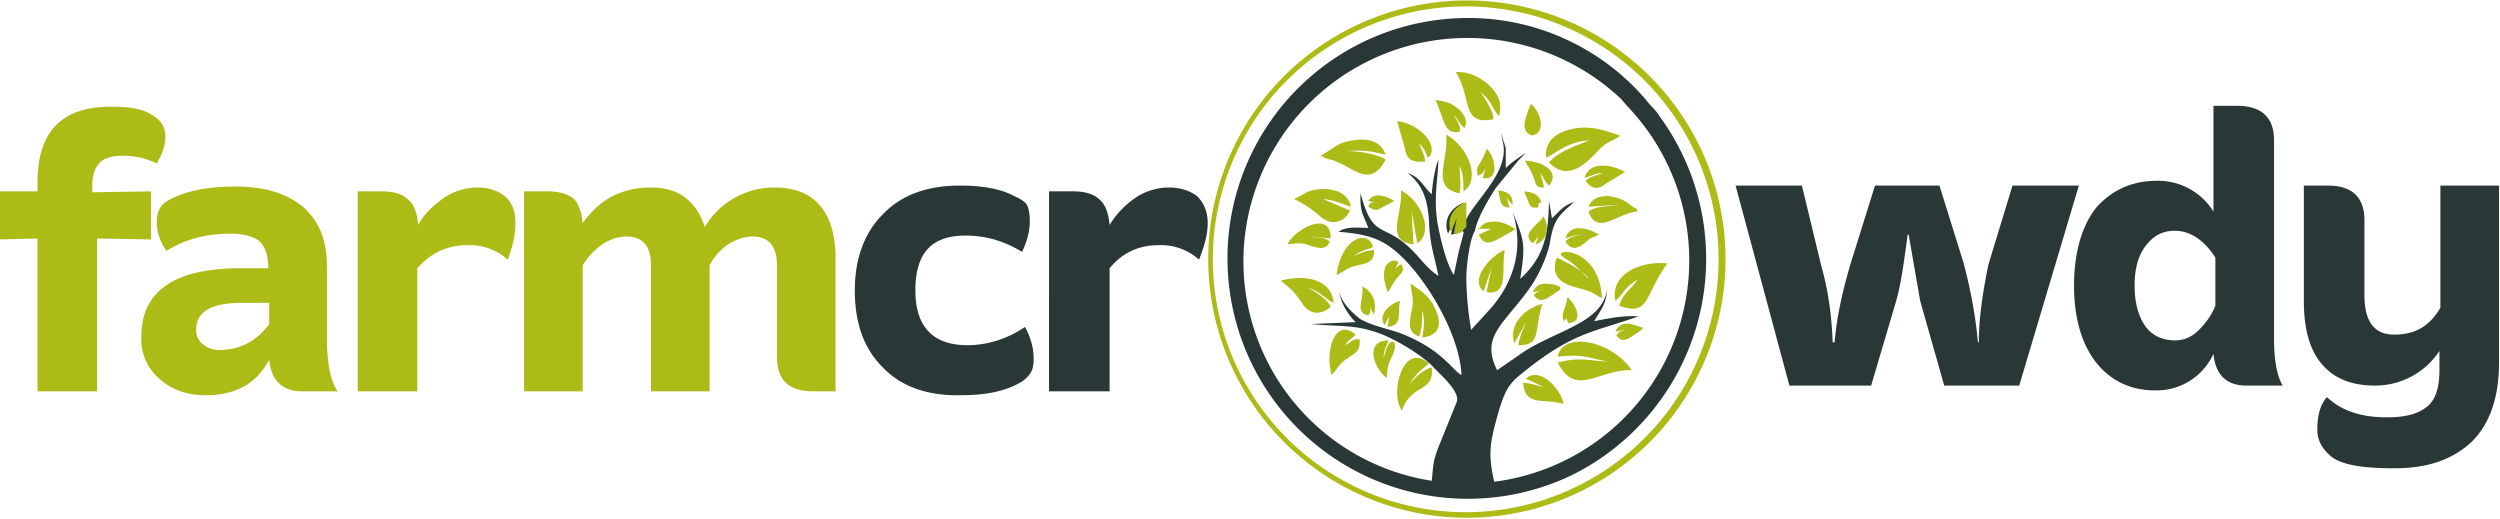 <?xml version="1.0" encoding="UTF-8"?> <svg xmlns="http://www.w3.org/2000/svg" width="2600" height="540" fill="none"><path fill-rule="evenodd" clip-rule="evenodd" d="M1497 2a269 269 0 0 0-145 473A269 269 0 1 0 1497 2zm1 6a263 263 0 0 1 56 523 263 263 0 1 1-56-523z" fill="#ACBB16"></path><path fill-rule="evenodd" clip-rule="evenodd" d="M1515 19a250 250 0 1 0 120 475 251 251 0 0 0 91-373c-4-7-9-10-14-17a243 243 0 0 0-197-85zm6 221c1 2 1-1 1 3l-5 19-5 24c-8-12-14-38-17-54-4-27 0-41 1-66-4 10-6 24-7 36-10-9-11-17-25-22 14 11 20 24 22 47 1 28 5 36 10 60-9-6-14-12-21-20-35-40-46-13-60-66-1 20 3 22 8 36-11 0-22-2-31 4 23 2 39 5 54 16 32 23 72 88 74 133-10-5-20-27-65-44-15-5-27-7-40-14-7-5-22-19-22-30 0 13 12 29 17 33l-47 2c32 3 47 0 75 11 19 8 41 22 52 33 7 8 29 26 25 37l-19 47c-6 16-5 17-7 35a231 231 0 0 1-195-248 233 233 0 0 1 392-149l6 7a232 232 0 0 1-138 391c-7-30-4-42 4-71 9-31 14-33 34-49 47-36 67-36 112-52-17-1-30 2-46 5 8-14 12-16 14-36-4 37-47 43-86 67l-29 20c-18-36 8-48 35-87 7-10 17-30 20-46 4-25 10-28 25-42-12 4-16 11-23 17l-3-18c-1 29-2 56-30 81 6-37 4-40-8-70 12 37 2 72-22 100l-21 23c-3-17-5-37-5-55 0-9 3-39 9-48 2-13 16-36 22-45l23-28 8-8c-5 3-18 12-21 16v-21l-5-16c2 11 5 17 1 31-8 26-39 52-40 68v-26c-11 4-22 16-16 32l6-14-3 15c9-2 8-1 12-4z" fill="#293737"></path><path fill-rule="evenodd" clip-rule="evenodd" d="M1608 164c11-5 23-17 45-18-15 6-33 12-42 23 24 25 47-10 56-17 6-5 12-6 18-11-15-5-31-11-49-7-16 3-30 12-28 30zM1620 371c27-3 30 1 52 5-22-1-27-5-52 1 19 37 42 7 77 8-21-31-72-41-77-14zM1373 162l3 1 1 1 6 2c4 0 6 2 9 3 17 7 34 26 49-3-9-6-29-9-41-9 19-1 25 0 41 4-4-13-17-18-34-15-17 2-23 11-34 16zM1680 313c9-8 10-15 23-22-5 8-16 15-19 27 32 11 25-9 50-44-27-3-60 11-54 39zM1553 124c1-8-10-23-13-28 10 8 11 14 16 21l3 4c4-16-2-24-11-33-8-7-20-14-34-13 17 26 5 56 39 49zM1623 265c10 9 6 1 29 25-2-6-23-18-33-22-10 28 20 30 31 34 7 2 11 6 16 8-2-47-42-53-43-45zM1518 201c2-10 0-19 0-28l1 2c2 5 3 10 3 24 18-11 6-46-18-59 3 27-17 55 14 61zM1346 207c15 8 16 9 27 18 11 10 25 7 31-6l-28-12c12 1 19 5 29 8-4-19-27-21-44-16l-15 8zM1332 292c11 9 12 9 22 23 6 10 17 15 30 4-3-7-17-17-25-20 13 3 19 12 28 16-2-25-31-30-55-23zM1458 427c10-29 34-18 31-45-10 3-21 13-24 21 5-14 16-20 21-25-27-24-41 32-28 49zM1476 350c3-11 3-14 3-27 3 8 2 19 0 28 19-2 21-15 13-31-5-12-16-19-25-25 1 12 4 15 1 29s-3 22 8 26zM1470 254l-2-35 6 34c16-10 7-42-17-55 2 25-17 53 13 56zM1652 215l31-2c-11 2-23 1-31 7 9 26 31 1 51 0-2-5 0-2-5-5l-5-4c-14-9-35-11-41 4zM1482 168c0-7-4-12-6-19l5 6 4 9s3-1 4-7c1-13-17-29-36-31l8 28c2 12 7 15 21 14zM1385 390c7-8 8-12 16-17 8-6 14-7 13-20-7-1-9 3-15 6 4-6 7-7 11-11-23-19-32 20-25 42zM1390 286c9-4 11-8 22-10 11-3 17-3 17-16-11 1-12 3-21 6 9-6 10-5 20-9-5-19-33-10-38 29zM1575 357l12-22c-3 8-6 13-8 24 24 0 16-13 25-43-16 4-36 20-29 41zM1543 303l8-24-5 25c24 3 15-24 19-44-12 4-38 30-22 43zM1587 394l2 1 3 1 14 7c-8-2-11-4-22-5 2 25 20 16 42 22-2-10-8-17-13-22s-18-13-26-4zM1339 254c11-1 15-2 25 2 10 3 16 3 19-5-7-5-12-3-20-5l21 2c0-30-37-10-45 6zM1518 137c2-5-3-11-6-18 3 4 7 11 11 14 5-8-3-18-8-21-6-5-13-7-22-8 10 23 9 36 25 33zM1648 185c8-2 11-5 19-5-6 2-14 4-18 8 5 7 12 11 21 3l20-12c-11-7-37-13-42 6zM1442 393c1-8 1-12 4-19 10-18 2-25-4-12l-3 10c0-9 3-11 5-18-24 0-17 27-2 39zM1537 238h14l-13 6c7 16 18 5 34-3l4-3c-6-3-17-11-31-6l-5 3v1l-1 1-2 1zM1628 248c6-2 11-4 18-4-7 1-13 2-18 7 9 15 20 1 26-3l9-4c-10-6-30-13-35 4zM1521 240l4-4v-26c-11 4-22 16-16 31l6-14-3 16c6-1 5 0 9-3zM1606 195l-4-15 2 3 4 7 3 3c12-15-7-25-25-26l2 4c13 20 5 24 18 24zM1594 141l2-1c10-3 8-22-4-32-7 18-11 29 2 33zM1443 304c5-5 3-7 11-16 2-3 5-4 5-9-2-7-3-3-8 0 3-5 6-7-1-8-4 0-7 3-9 6-4 10 0 19 2 27zM1537 183l5-3 3-5-3 10c19 4 12-25 4-30-7 20-12 16-9 28zM1594 253l6-7-3 8c12-3 15-19 8-29l-1 1c-1 5 0 0-1 2-8 9-20 16-9 25zM1594 304l12-3c-6 2-6 1-11 6 4 5 8 7 16 2l12-8-1-3-5-2-9-1c-8 0-11 3-14 9zM1680 345l10-2c-4 2-6 1-9 6 7 8 10 5 25-5l3-3c-10-3-23-10-29 4zM1440 338l5-9-2 11c16-2 10-12 13-27-9 2-24 14-16 25zM1423 328c3-4 2-4 2-9l1 3 1 2 2 3c3-13-1-23-12-29 1 15-8 27 6 30zM1627 334l2-3 2 5c19-1 5-23-1-27-1 11-8 19-3 25zM1423 209l4 1h4c-7 1-6 1-8 5 5 3 8 5 14 1l13-7c-8-5-21-10-27 0zM1599 216c4-6-1-1 1-4l3-2c-3-8-9-10-18-11 7 16 5 17 14 17zM1570 216l-3-10 6 7c1-10-5-14-15-15 3 11 1 17 12 18zM0 249v-50h39v-9c0-53 25-79 76-79 19 0 33 2 42 8 10 5 15 13 15 23 0 9-3 18-9 28-10-5-22-8-35-8-11 0-19 2-24 7s-8 13-8 23v8l61-1v50l-56-1v159H39V248l-39 1zM351 407h-37c-20 0-32-11-34-33-13 25-35 37-66 37-19 0-34-5-47-16a54 54 0 0 1-20-45c0-47 34-71 103-71h29c0-13-3-22-9-28-6-5-17-8-30-8-26 0-48 6-67 18-6-9-10-19-10-30s4-18 11-22c17-10 41-15 71-15s53 7 70 21c17 15 25 35 25 62v81c1 23 4 38 11 49zm-123-43c20 0 38-8 52-27v-22h-29c-31 0-47 9-47 28 0 6 2 11 7 15s10 6 17 6zM435 234c5-10 14-19 25-27s24-12 37-12c11 0 20 3 28 9 8 7 11 16 11 28 0 13-3 25-8 38a59 59 0 0 0-42-15c-21 0-38 8-52 24v128h-62V199h25c13 0 22 3 28 9 6 5 9 15 10 26zM808 371v-96c0-19-9-29-25-29-9 0-18 3-27 9-8 6-14 13-18 21v131h-61V275c0-19-9-29-25-29-10 0-18 3-27 9-8 6-14 13-19 21v131h-61V199h24c13 0 22 3 28 8 5 6 8 14 9 25 17-24 40-37 71-37 29 0 47 14 56 41a84 84 0 0 1 73-41c20 0 36 6 47 19s16 32 16 55v138h-23c-26 0-38-12-38-36z" fill="#ACBB16"></path><path fill-rule="evenodd" clip-rule="evenodd" d="M918 382c-19-19-29-45-29-80 0-33 10-60 29-79 19-20 46-30 80-30 23 0 42 3 57 11 7 3 11 6 13 9 2 4 3 10 3 17 0 11-3 21-8 32-18-11-37-17-59-17-35 0-52 18-52 57 0 18 4 32 13 42s23 15 41 15c20 0 41-6 60-19 6 11 9 22 9 33 0 7-1 12-4 16-2 3-6 7-12 10-15 8-34 12-59 12-35 1-63-9-82-29zM1154 234c6-10 14-19 25-27s24-12 37-12c11 0 21 3 29 9 7 7 11 16 11 28 0 13-4 25-9 38a59 59 0 0 0-42-15c-21 0-38 8-51 24v128h-63V199h25c13 0 22 3 28 9 6 5 9 15 10 26zM1972 313l-26 88h-85l-56-208h69l20 83c8 28 11 55 12 80h2c2-25 8-53 17-83l25-80h67l25 80c8 30 13 59 15 83h1c0-25 4-52 10-81l25-82h69l-62 208h-78l-25-88-12-69h-1c-4 29-7 52-12 69zM2304 318v-50c-12-19-27-28-42-28-13 0-22 5-30 15s-12 24-12 42 4 32 11 42 18 15 31 15c9 0 17-3 25-11 7-7 13-15 17-25zm61-172v207c0 21 3 38 9 48h-38c-20 0-32-11-34-33a65 65 0 0 1-61 38c-25 0-46-10-61-29s-23-46-23-80 8-62 23-81c16-18 37-28 63-28a68 68 0 0 1 59 32V110h24c26 0 39 12 39 36zM2599 193v184c0 35-9 63-28 82-20 19-46 28-81 28-31 0-52-3-64-11-10-8-16-17-16-29 0-15 3-26 10-34 16 15 37 21 62 21 19 0 32-3 42-11 9-7 13-20 13-38v-20a80 80 0 0 1-67 36c-24 0-42-7-55-22s-19-37-19-66V193h25c25 0 38 12 38 36v78c0 27 10 41 31 41 22 0 37-9 48-28V193h61z" fill="#293737"></path></svg> 